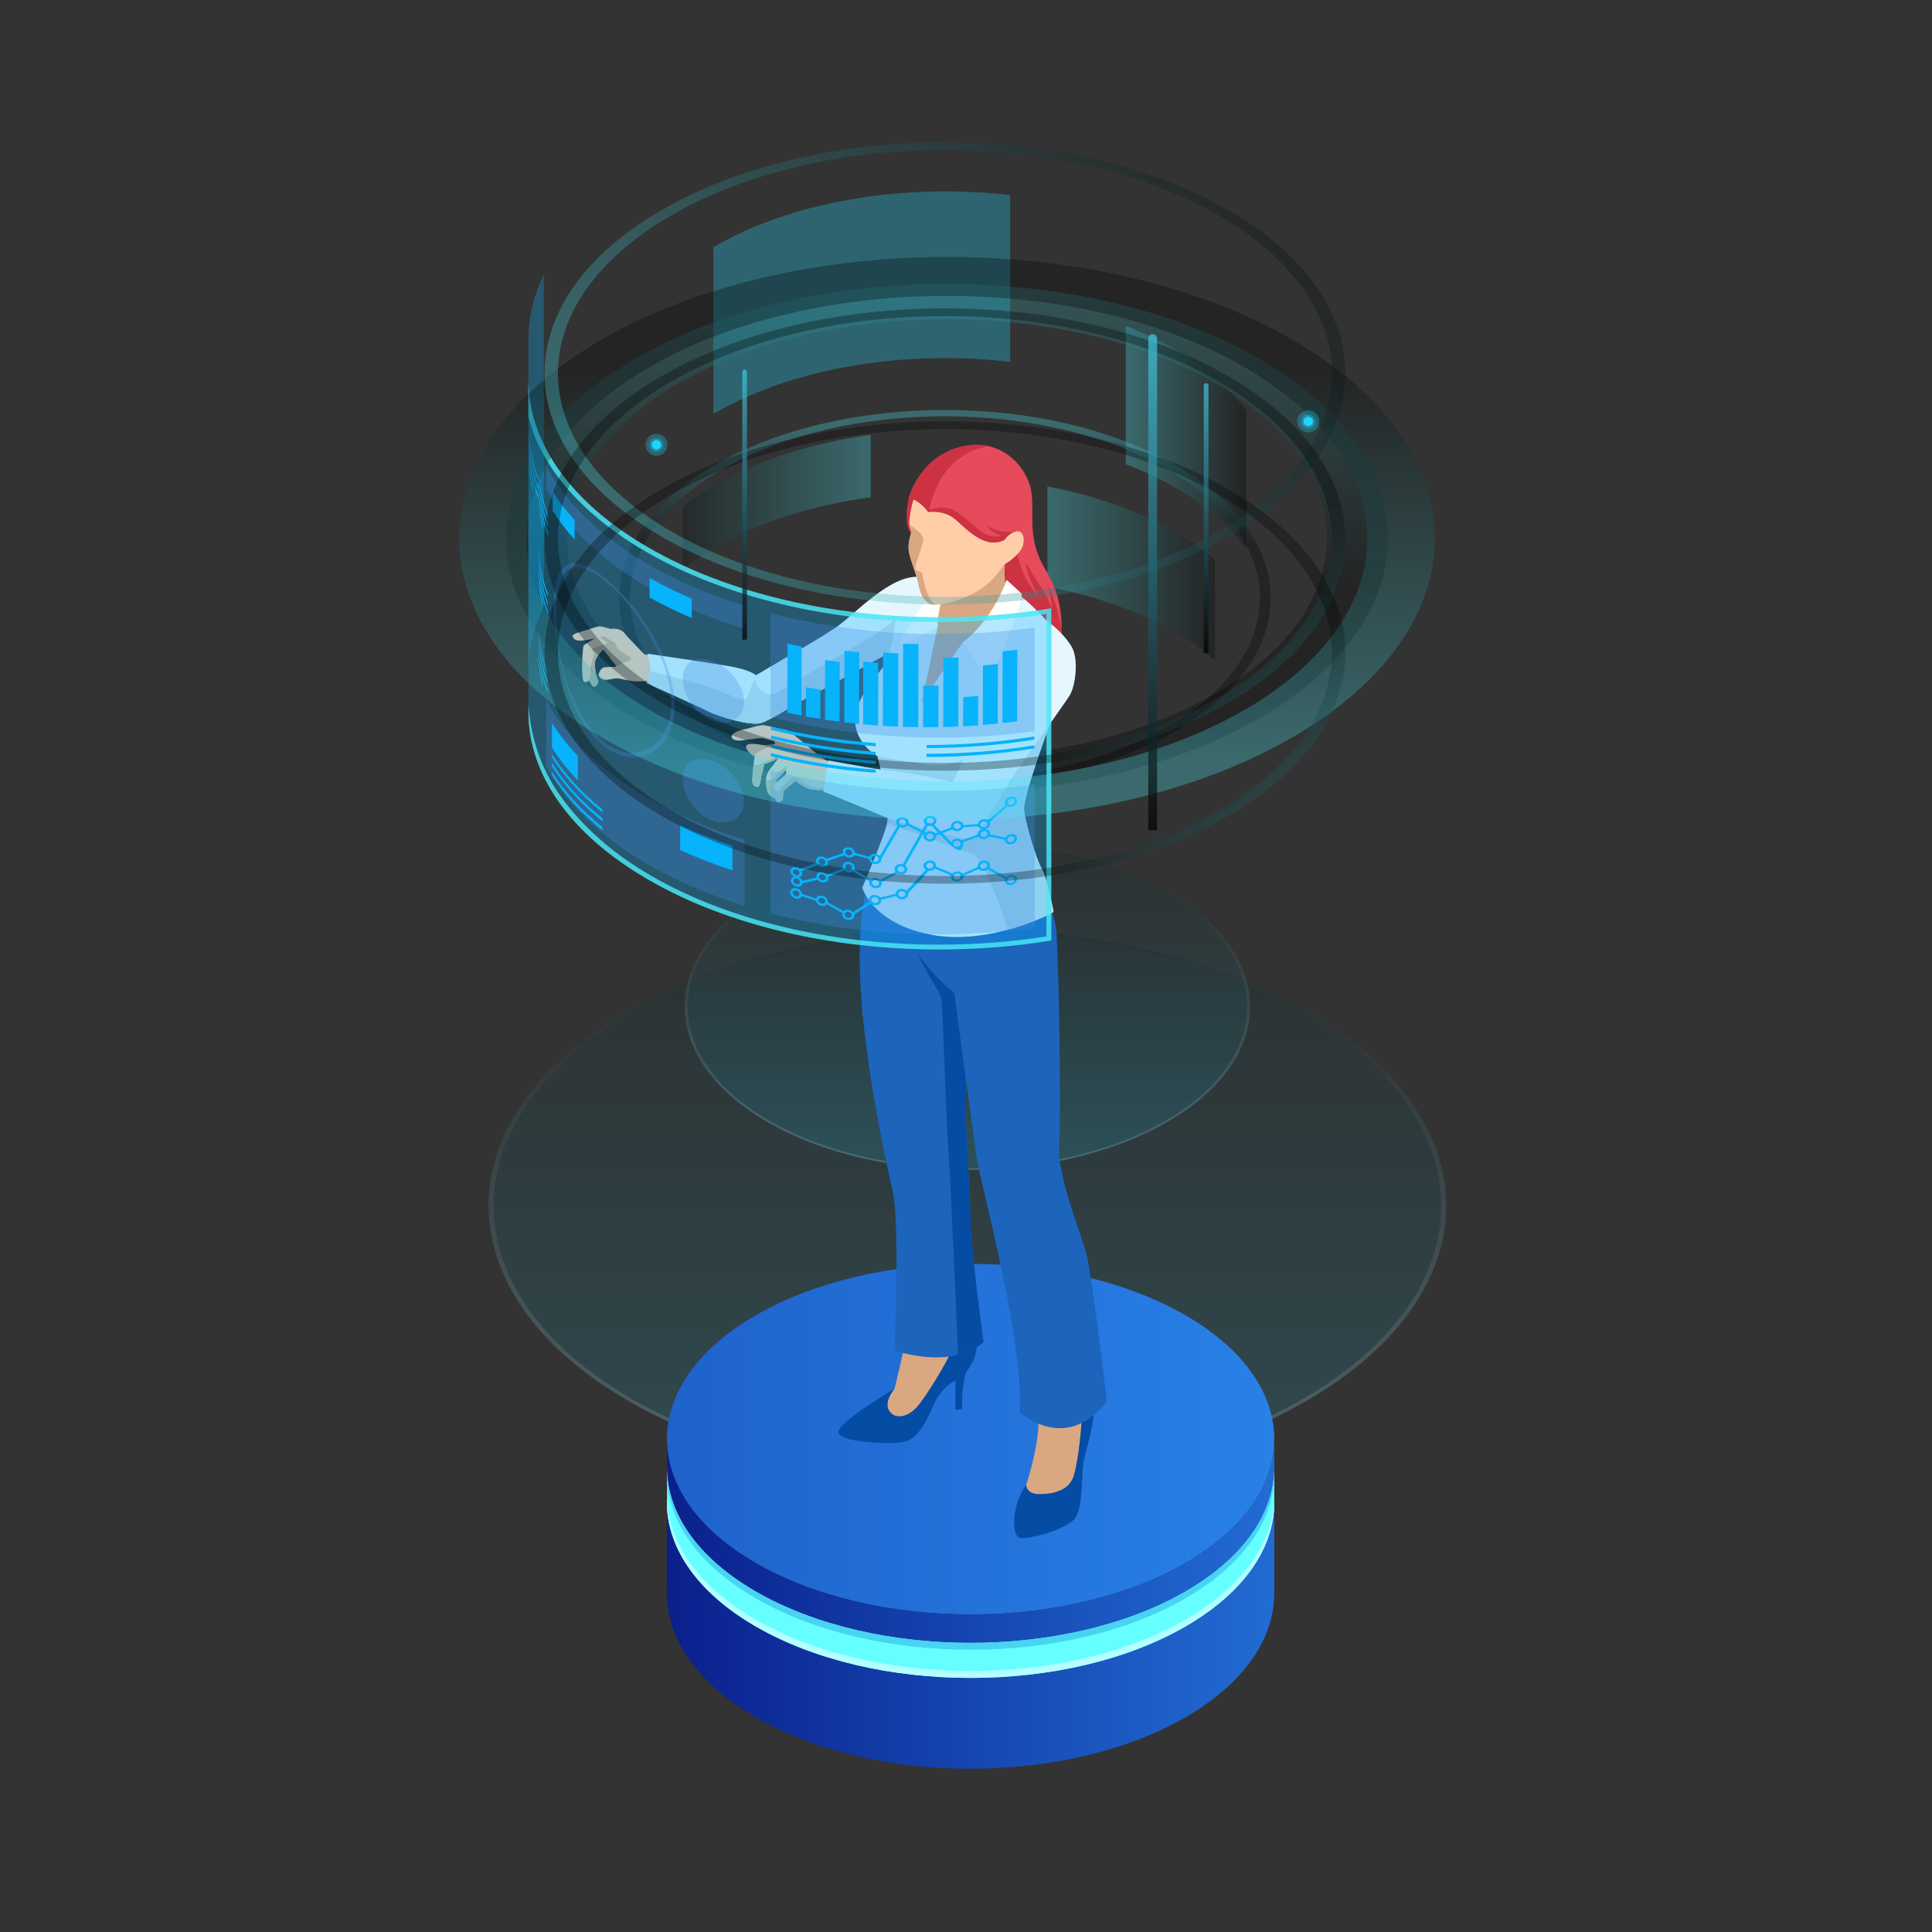 <svg version="1.2" xmlns="http://www.w3.org/2000/svg" viewBox="0 0 2000 2000" width="350" height="350"><rect x="0" y="0" width="2000" height="2000" fill="#333333" stroke="none"/><defs><linearGradient id="P" gradientUnits="userSpaceOnUse"/><linearGradient id="g1" x2="1" href="#P" gradientTransform="matrix(173.55,0,0,179.7,1084.25,503.57)"><stop stop-color="#4ceaf5"/><stop offset="1"/></linearGradient><linearGradient id="g2" x2="1" href="#P" gradientTransform="matrix(-213.109,0,0,-151.85,902.645,588.83)"><stop stop-color="#4ceaf5"/><stop offset="1"/></linearGradient><linearGradient id="g3" x2="1" href="#P" gradientTransform="matrix(124.641,0,0,230.9,1165.39,337.32)"><stop stop-color="#4ceaf5"/><stop offset="1"/></linearGradient><linearGradient id="g4" x2="1" href="#P" gradientTransform="matrix(0,-653.053,1131.087,0,836.236,1523.013)"><stop stop-color="#1ed3fb"/><stop offset="1"/></linearGradient><linearGradient id="g5" x2="1" href="#P" gradientTransform="matrix(0,-616.447,1067.685,0,836.236,1516.492)"><stop stop-color="#fff"/><stop offset="1"/></linearGradient><linearGradient id="g6" x2="1" href="#P" gradientTransform="matrix(0,-385.606,667.87,0,903.89,1204.345)"><stop stop-color="#1ed3fb"/><stop offset="1"/></linearGradient><linearGradient id="g7" x2="1" href="#P" gradientTransform="matrix(0,-363.991,630.433,0,903.89,1200.495)"><stop stop-color="#fff"/><stop offset="1"/></linearGradient><linearGradient id="g8" x2="1" href="#P" gradientTransform="matrix(0,447.644,-775.323,0,1132.476,159.077)"><stop stop-color="#4ceaf5"/><stop offset="1"/></linearGradient><linearGradient id="g9" x2="1" href="#P" gradientTransform="matrix(0,121.436,-210.329,0,1090.614,441.546)"><stop stop-color="#4ceaf5"/><stop offset="1"/></linearGradient><linearGradient id="g10" x2="1" href="#P" gradientTransform="matrix(-2513.776,0,0,-1451.355,1837.122,1671.274)"><stop stop-color="#309aff"/><stop offset="1" stop-color="#0a208d"/></linearGradient><linearGradient id="g11" x2="1" href="#P" gradientTransform="matrix(-1013.792,0,0,-549.884,1705.194,1830.905)"><stop stop-color="#309aff"/><stop offset="1" stop-color="#0a208d"/></linearGradient><linearGradient id="g12" x2="1" href="#P" gradientTransform="matrix(0,-411.066,711.97,0,812.012,791.294)"><stop stop-color="#4ceaf5"/><stop offset="1"/></linearGradient><linearGradient id="g13" x2="1" href="#P" gradientTransform="matrix(615.13,-439.628,373.316,522.345,525.097,372.299)"><stop stop-color="#4ceaf5"/><stop offset="1"/></linearGradient><linearGradient id="g14" x2="1" href="#P" gradientTransform="matrix(-148.009,-175.76,191.424,-161.2,1074.61,1076.352)"><stop stop-color="#4ceaf5"/><stop offset="1"/></linearGradient><linearGradient id="g15" x2="1" href="#P" gradientTransform="matrix(-148.009,-175.76,191.424,-161.201,1074.61,1193.41)"><stop stop-color="#4ceaf5"/><stop offset="1"/></linearGradient><linearGradient id="g16" x2="1" href="#P" gradientTransform="matrix(0,-545.175,9.632,0,-13342.465,858.039)"><stop/><stop offset="1" stop-color="#48d6f3"/></linearGradient><linearGradient id="g17" x2="1" href="#P" gradientTransform="matrix(0,-296.662,5.233,0,-6673.416,675.357)"><stop/><stop offset="1" stop-color="#48d6f3"/></linearGradient><linearGradient id="g18" x2="1" href="#P" gradientTransform="matrix(0,-296.662,5.233,0,-7151.17,661.388)"><stop/><stop offset="1" stop-color="#48d6f3"/></linearGradient></defs><style>.a{opacity:.3;mix-blend-mode:screen;fill:url(#g1)}.b{opacity:.3;mix-blend-mode:screen;fill:url(#g2)}.c{opacity:.3;mix-blend-mode:screen;fill:#1ed6fe}.d{opacity:.3;mix-blend-mode:screen;fill:url(#g3)}.e{opacity:.14;mix-blend-mode:screen;fill:url(#g4)}.f{opacity:.14;mix-blend-mode:screen;fill:url(#g5)}.g{opacity:.14;mix-blend-mode:screen;fill:url(#g6)}.h{opacity:.14;mix-blend-mode:screen;fill:url(#g7)}.i{opacity:.3;mix-blend-mode:color-dodge;fill:url(#g8)}.j{opacity:.3;mix-blend-mode:screen;fill:url(#g9)}.k{fill:url(#g10)}.l{fill:url(#g11)}.m{fill:#6ff}.n{fill:#48d4f1}.o{fill:#b4ffff}.p{fill:#ffcda8}.q{fill:#d9a782}.r{fill:#e6f6ff}.s{fill:#c7deeb}.t{fill:#cc3241}.u{fill:#044ca4}.v{fill:#1c64bc}.w{fill:#fff}.x{fill:#e54b5a}.y{opacity:.3;fill:#07b3fa}.z{opacity:.8;mix-blend-mode:screen;fill:#4ceaf5}.A{opacity:.3;fill:#438be3}.B{opacity:.3;mix-blend-mode:color-dodge;fill:#438be3}.C{fill:#07b3fa}.D{opacity:.3;mix-blend-mode:color-dodge;fill:url(#g12)}.E{opacity:.3;mix-blend-mode:screen;fill:url(#g13)}.F{opacity:.3;mix-blend-mode:screen;fill:url(#g14)}.G{opacity:.3;mix-blend-mode:screen;fill:url(#g15)}.H{opacity:.7;mix-blend-mode:color-dodge;fill:url(#g16)}.I{opacity:.7;mix-blend-mode:color-dodge;fill:url(#g17)}.J{opacity:.7;mix-blend-mode:color-dodge;fill:url(#g18)}.K{opacity:.3;mix-blend-mode:color-dodge;fill:#1ed4fc}.L{mix-blend-mode:color-dodge;fill:#1ed4fc}</style><path class="a" d="m1257.8 579.5v103.8c-11.9-10.2-25.6-19.8-41.1-28.8-38.5-22.2-84-37.9-132.4-47.2v-103.7c48.4 9.2 93.9 24.9 132.4 47.2 15.5 8.9 29.2 18.6 41.1 28.7z"/><path class="b" d="m901.3 450.2v64.6c-59.2 8-115.4 25.3-161.6 52q-18.1 10.5-32.9 22v-64.6q14.8-11.6 32.9-22.1c46.2-26.6 102.4-43.9 161.6-51.9z"/><path class="c" d="m1045.8 202v172.7c-22.3-2.7-45-4-67.6-4-86.3 0-172.6 19-238.5 57.1q-0.6 0.3-1.2 0.7v-172.7q0.6-0.3 1.2-0.7c65.9-38 152.2-57 238.5-57 22.6 0 45.3 1.3 67.6 3.9z"/><path class="d" d="m1290 425.1v143.1c-16.4-23.1-40.9-44.7-73.3-63.4-16-9.2-33.2-17.3-51.3-24.3v-143.2c18.1 7 35.3 15.1 51.3 24.3 32.4 18.8 56.9 40.4 73.3 63.5z"/><path class="e" d="m1351.9 1045.8c193.6 111.8 193.6 293 0 404.7-193.6 111.8-507.4 111.8-700.9 0-193.6-111.7-193.6-292.9-0.1-404.7 193.6-111.7 507.4-111.7 701 0z"/><path fill-rule="evenodd" class="f" d="m1351.9 1450.5c-193.6 111.8-507.4 111.8-700.9 0-193.6-111.7-193.6-292.9-0.1-404.7 193.6-111.7 507.4-111.7 701 0 193.6 111.8 193.6 293 0 404.7zm-3.7-402.6c-191.5-110.5-502-110.5-693.6 0-191.5 110.6-191.5 289.9 0 400.5 191.6 110.6 502.1 110.6 693.6 0 191.6-110.6 191.6-289.9 0-400.5z"/><path class="g" d="m1208.4 922.6c114.3 66 114.3 173 0 238.9-114.3 66-299.6 66-413.9 0.1-114.3-66-114.3-173 0-239 114.3-66 299.6-66 413.9 0z"/><path fill-rule="evenodd" class="h" d="m1208.4 1161.5c-114.3 66-299.6 66-413.9 0.1-114.3-66-114.3-173 0-239 114.3-66 299.6-66 413.9 0 114.3 66 114.3 173 0 238.9zm-2.2-237.7c-113.1-65.3-296.4-65.3-409.5 0-113.1 65.3-113.1 171.2 0 236.5 113.1 65.3 296.4 65.3 409.5 0 113.1-65.3 113.1-171.2 0-236.5z"/><path fill-rule="evenodd" class="i" d="m1436.7 557.5c0 67.4-44.5 134.9-133.6 186.3-89.2 51.5-206 77.2-322.8 77.2-116.8 0-233.6-25.7-322.7-77.2-89.1-51.4-133.7-118.9-133.7-186.3 0-67.5 44.6-134.9 133.7-186.3 89.1-51.5 205.9-77.2 322.7-77.2 116.8 0 233.6 25.7 322.8 77.2 89.1 51.4 133.6 118.8 133.6 186.3zm-63.1 0c0-58.1-38.4-116.2-115.2-160.6-76.8-44.3-177.4-66.5-278.1-66.5-100.6 0-201.3 22.2-278.1 66.5-76.7 44.4-115.1 102.5-115.1 160.6 0 58.1 38.4 116.2 115.2 160.5 76.7 44.4 177.4 66.5 278 66.5 100.7 0 201.3-22.1 278.1-66.5 76.8-44.3 115.2-102.4 115.2-160.5z"/><path fill-rule="evenodd" class="j" d="m1315.4 619.1c0 49.8-32.9 99.7-98.7 137.7-65.9 38-152.2 57-238.5 57-86.3 0-172.6-19-238.5-57-65.8-38-98.8-87.9-98.8-137.7 0-49.8 33-99.7 98.8-137.7 65.9-38 152.2-57 238.5-57 86.3 0 172.6 19 238.5 57 65.8 38 98.7 87.9 98.7 137.7zm-11.2 0c0-48.2-31.9-96.3-95.5-133.1-63.7-36.7-147.1-55.1-230.5-55.1-83.4 0-166.9 18.4-230.5 55.1-63.7 36.8-95.5 84.9-95.5 133.1 0 48.2 31.8 96.3 95.5 133.1 63.6 36.7 147.1 55.1 230.5 55.1 83.4 0 166.8-18.4 230.5-55.1 63.6-36.8 95.5-84.9 95.5-133.1z"/><path class="k" d="m1227.1 1361.5c-122.8-70.9-321.9-70.9-444.6 0-122.8 70.8-122.8 185.8 0 256.6 122.8 70.9 321.8 70.9 444.6 0 122.7-70.8 122.7-185.8 0-256.6z"/><path class="l" d="m1227.1 1618.1c-122.8 70.9-321.8 70.9-444.6 0-60.1-34.6-90.7-79.9-92-125.3v151.5c-2.3 48.2 28.4 96.7 92 133.5 122.8 70.9 321.8 70.9 444.6 0 61.4-35.5 92-81.9 92-128.4v-159.5c0 46.4-30.7 92.8-92 128.2z"/><path class="m" d="m1227.1 1647.6c-122.8 70.8-321.8 70.8-444.6 0-60.1-34.7-90.7-80-92-125.4v28.1c-2.3 48.2 28.4 96.7 92 133.5 122.8 70.9 321.8 70.9 444.6 0 61.4-35.5 92-81.9 92-128.4v-36.1c0 46.4-30.7 92.8-92 128.3z"/><path class="n" d="m1227.1 1647.6c-122.8 70.8-321.8 70.8-444.6 0-60.1-34.7-90.7-80-92-125.4v-1c-2.3 48.1 28.4 96.7 92 133.5 122.8 70.8 321.8 70.8 444.6 0 61.4-35.5 92-81.9 92-128.4v-7c0 46.4-30.7 92.8-92 128.3z"/><path class="o" d="m1227.1 1676.7c-122.8 70.8-321.8 70.8-444.6 0-60.1-34.7-90.7-79.9-92-125.4v-1c-2.3 48.2 28.4 96.7 92 133.5 122.8 70.9 321.8 70.9 444.6 0 61.4-35.5 92-81.9 92-128.4v-7c0 46.4-30.7 92.9-92 128.3z"/><path class="p" d="m631.8 651c0 0-9.1-3-11.8-2.6-2.7 0.3-11.8 3.7-15.6 4.7-3.8 1-11.6 3.1-11.6 5.1 0 2.1 1.8 5.6 9.6 4.9 7.8-0.7 13.2-2.2 13.2-2.2 0 0-10.6 6.1-11.5 7.6-0.8 1.5-2 19.5-1.4 26.6 0.6 7.1 0.1 10.8 3.1 11 3.1 0.1 3.9-2.1 3.9-2.1 0 0 3.8 7.4 5.3 7.1 1.5-0.3 5.5-4.2 4.1-6.7-1.3-2.6-2.5-6.9-2.5-6.9 0 0-0.9-9.5-0.8-11.8 0.2-2.3 2.1-5.4 2.1-5.4 0 0 5.1-7.5 6.5-7.7 1.3-0.1 8.2 10.5 10.9 13.1 2.6 2.6 2.6 4.5 2.6 4.5 0 0-9.1 0.2-12 0.5-3 0.2-6.6 5.2-6 8.4 0.6 3.2 3.6 4.3 6.9 4.6 3.3 0.4 9.1-2 13.5-1.4 4.3 0.6 10.1 2.5 16.1 2.9 5.9 0.4 15.8-0.1 15.8-0.1l10.8 4.4 1.9-28.6-17.8-3.6c0 0-16.6-16.7-19.8-20.9-3.1-4.1-8-6.3-15.5-5.4z"/><path class="q" d="m609.7 704q-0.1 0.2-0.2 0.4c0.2-0.2 0.2-0.4 0.2-0.4z"/><path class="q" d="m651.5 679.7c-4-2.6-11.4-6.8-12.6-9.1-1.3-2.4-1.8-5-1.8-5 0 0-10.8-5.9-11.1-6.5-0.4-0.6-4.9 0.5-4.9 0.5 0 0 4.6 3.9 8.5 5.6 0 0-2.6 1.8-6.9 3-4.3 1.3-12.1 3-10.4 4.3 1.7 1.4 2.6 4.5 2.6 4.5l-3.7 13.9c0 0 0.9 9.7-1.5 13.1 0 0 3.8 7.4 5.3 7.1 1.5-0.3 5.5-4.2 4.1-6.7-1.3-2.6-2.5-6.9-2.5-6.9 0 0-0.9-9.5-0.8-11.8 0.2-2.3 2.1-5.4 2.1-5.4 0 0 5.1-7.5 6.5-7.7 1.3-0.1 8.2 10.5 10.9 13.1 2.6 2.6 2.6 4.5 2.6 4.5 0 0 6.4-4.1 9.7-4.9 3.3-0.7 7.9-3 3.9-5.6z"/><path class="r" d="m670.2 676.7c0 0 7.6 20.1-1.3 30.3 0 0 47.2 20.9 62.5 28.6 15.4 7.7 45.7 15.4 55.6 13.1 9.8-2.4 37.2-20.6 45.1-24.5 8-3.9 90.7-49.8 90.7-49.8l42-74.6c0 0-14.7-7.9-36.8 2.7-22.1 10.6-44.4 33-57.9 43.5-13.5 10.5-53 32.5-63.5 38.8-10.5 6.3-24 14.2-24 14.2 0 0-5.7-5.6-28.4-9.5-22.6-3.9-84-12.8-84-12.8z"/><path class="s" d="m903.9 658.1c-14.5 8.6-83.9 49.1-95.7 56.9-11.8 7.9-22.4 1.9-25.2-8.1-2.7-10-6.2 10.7-9.8 15.4-3.5 4.8-9.1 0.7-28.7-7.2-15.2-6.1-54.7-16.3-71.4-20.5-0.1 4.5-1.3 9-4.2 12.4 0 0 47.2 20.9 62.5 28.6 15.4 7.7 45.7 15.4 55.6 13.1 9.8-2.4 37.2-20.6 45.1-24.5 8-3.9 90.7-49.8 90.7-49.8l26.2-46.6c-14.5 5.1-34 23.6-45.1 30.3z"/><path class="t" d="m954.1 501.9c0 0-11.8 5.6-13.5 14.4-1.8 8.7-5.7 29.4 5.3 39.8 11 10.4 76.8 75.6 92.5 86.3 15.6 10.7 61.8 30.6 61.8 30.6 0 0-0.7-8.3-1.2-21.3-0.6-13.1-8.1-40.9-13.5-51.4-5.5-10.5-29.2-66-29.2-66z"/><path class="q" d="m1040.8 578.8c0 0-3 21.7 1.9 29.5 4.8 7.8-75 141.9-93.7 133.8-18.7-8 14.7-131.1 14.7-131.1z"/><path class="q" d="m928.6 1250.3c3.3 28.9 13.2 102.2 10.9 122.8-2.3 20.7-13.5 64.4-13.5 64.4 0 0-11.7 13.5-5.6 22.9 6.1 9.5 18.9 6.8 28.4-3.3 9.4-10.1 32.1-47.8 37.4-60.8 5.2-13.1 3.1-24.6 3.1-24.6-5.4-1.5-6.5-13.9-5.4-24.4 1-10.5 13.2-75.9 17-96.8 3.8-20.8-12.6-59.5-14.9-69.6-2.3-10.1 2.5-20.6 5.9-41.4 3.3-20.8 7.8-84.5 7.8-84.5l-107.1-11.8c2.7 31.3 18.3 121.8 20.8 137.5 2.6 15.8 11.8 40.8 15.2 69.6z"/><path class="u" d="m926 1437.5c0 0-11.7 13.5-5.6 22.9 6.1 9.5 18.9 6.8 28.4-3.3 9.4-10.1 32.1-47.8 37.4-60.8 5.2-13.1 3.1-24.6 3.1-24.6 0 0 17.9 2.7 21.3 17 3.3 14.3-10.7 32.2-10.7 32.2 0 0-5.1 17-3.8 37.8l-7 0.7v-30.1c0 0-12.8 4.8-21.4 22.7-8.6 17.9-16.4 38.7-34.1 41-17.6 2.3-63.5-0.2-65.6-10.1-2.1-9.9 58-45.4 58-45.4z"/><path class="v" d="m925.9 1398c0 0 58.5 20.9 92.2-8.8 0 0-13-94.8-13.4-124.5-0.4-29.7-5-96.9-5.3-114.8-0.4-18 2.1-157.2 2.1-157.2l-10.9-86.1-86.5-12.9c0 0-14.1 34.6-14.2 96.5-0.2 90.7 28.4 217.9 34.1 242.3 5.7 24.5 4.4 109.1 1.9 165.5z"/><path class="u" d="m996.6 954.2c-31.3-3.4-54-2.4-52.9 8.1 3.3 32.7 30.1 62.4 31.2 72.9 1.2 10.5 3.4 103.4 7.2 161.3 2.6 40.7 7.4 151.4 9.7 206.1 9.4-2.4 18.5-6.5 26.3-13.4 0 0-13-94.8-13.4-124.5-0.5-29.7-5-96.9-5.3-114.8-0.4-18 2.1-157.2 2.1-157.2z"/><path class="q" d="m1074.9 1477c-1.4 26.9-12.6 60-12.6 60 0 0-0.6 10.1 14.5 9.8 15.2-0.2 30.7-4.4 35.1-19.9 4.5-15.6 8.5-53.2 8-64.6-0.4-11.3-5.4-21.6-5.4-21.6-2.3-2.4-1.3-10.3-0.5-19.6 0.9-9.3 9.5-72.6 11-103 1.5-30.5-23.6-71.3-29.5-79.5-5.8-8.2-9.2-34.1-7.1-59.3 2.1-25.3 7.1-124.3 7.1-124.3l-100.3 4.4c0 0 16.9 109.3 22.7 141.1 5.9 31.8 14.8 48.6 22.5 62.2 7.8 13.7 17.1 48 20.7 73.4 3.5 25.5 15.3 114 13.8 140.9z"/><path class="u" d="m1062.3 1537c0 0-0.6 10.1 14.5 9.8 15.2-0.2 30.7-4.4 35.1-19.9 4.5-15.6 8.5-53.2 8-64.6-0.4-11.3-5.4-21.6-5.4-21.6 0 0 17.4 7.3 17.4 22.2 0 15-7.1 34.7-10.1 50.1-2.9 15.3-0.2 47.9-9.4 59.3-9.3 11.4-49.7 22.1-57.2 19.5-7.6-2.5-8.7-32.5 7.1-54.8z"/><path class="v" d="m1055.7 1462.1c0 0 47.5 43.5 90.1-11.5 0 0-15.1-128.6-20.8-151-5.6-22.4-30.7-82.8-28.6-112.9 2.1-30.1 0.1-175.9-2.8-222.1-2.3-35.9-53.6-115.6-33.5-89.7l-100.1 11.4-23.1 6.5c0 0-4.6 53.6 6.8 81.4 11.3 27.8 44.2 54 44.2 54 0 0 19.7 147 23.2 170.8 3.5 23.9 49 189.4 44.6 263.1z"/><path class="r" d="m969 603.8c0 0-18.3-3.7-33.7 2.5 0 0-4.8 20.4-7.5 31.9-2.6 11.5-4.1 34.1-10.6 47.1-6.5 13-33.9 37.6-32.1 61.9 1.8 24.3 23.2 35.5 23.2 35.5 0 0 14.6 52.4 9.9 70.2-4.8 17.8-25.6 66-25.6 66 0 0 10.4 37.2 71.3 48.7 60.9 11.4 125.4-22 126.7-23.7 0 0-6.4-34.4-12.3-44.8-5.9-10.3-17-47.9-18.2-60.6-1.1-12.8 21.1-73.8 29.3-96 8.3-22.2 11.7-80.3 11.7-80.3 0 0-26.6-31.9-47.4-47.5 0 0-40.6 50.1-56.9 50.1 0 0-29.8 42.4-42.7 62.8l16.6-79c0 0-5.5-36.5-1.7-44.8z"/><path class="w" d="m978.1 609.7c0 0-7.9 23.1-7.4 38.9 0 0-40.4 21.4-40.6 19.3-0.2-2 35.8-59.6 35.8-59.6z"/><path class="w" d="m1042.1 600.3c0 0-13.6 40.5-45.3 64.5 0 0 24.4 35.7 27.5 35.7 3.1 0 32.5-68.6 33.5-85.8z"/><path class="p" d="m943.6 551c0 0-4.1 10.2-2.8 19.4 1.3 9.2 8.8 26.4 10 34 1.2 7.7 4.4 17.7 12.1 20.8 7.6 3.2 38.4-3.6 58.2-19.7 19.8-16 36.6-51.8 40.7-66.4 4.1-14.6 1.5-34.1-5.6-48.6-7-14.5-31.4-30.6-57.5-23.2-26 7.3-35.1 17.9-44.7 31.2-9.6 13.4-12.4 36.5-12.7 41.5-0.3 5 2.3 11 2.3 11z"/><path class="q" d="m940.8 570.4c1.3 9.2 8.8 26.4 10 34 1.2 7.7 4.4 17.7 12.1 20.8 1.1 0.5 2.7 0.8 4.8 0.8-10.2-9.3-13.1-33.1-13.1-33.1 0 0-4.9-1.6-7-3.2-2.1-1.6 7.3-23.3 8.2-30.7 0.7-5.8-9.7-12.8-14.3-15.7 0.5 4 2.1 7.7 2.1 7.7 0 0-4.1 10.2-2.8 19.4z"/><path class="x" d="m1099 651.7c0-39.8-14.2-56.3-20.7-69.2-14.6-29-7.2-51.3-10.8-74.2-3.6-22.9-29.9-56.8-73.4-45.6-43.5 11.3-53.5 53.6-53.5 53.6 10.4-0.4 20.2 13.7 20.2 13.7 0 0 15.6-2.4 26.9 6.6 11.3 9 31.1 33.3 52.5 22.1l12.6 2.7c-2.4 29.9 23 57 23 57 0 0-13.7-22.7-13.7-35.7 0 0 8.4 14.6 14.4 23.4 6.2 8.9 11.9 19.7 12.2 26.9 0 0 1.1-14.1-5.2-28.3 9.4 12.6 15.5 47 15.5 47z"/><path class="t" d="m1055.1 550.2c0 0-20.7 3.6-34-6.9 0 0 4.7 7.9 15.7 11.4 0 0-8.5 3.1-18.5-2.9-9.9-6-24.3-22.1-35.2-25.3-10.9-3.2-21 1.7-21 1.7 0 0 7.3-56.9 61.1-66.4-8.6-1.9-18.3-1.9-29.1 0.9-43.5 11.3-53.5 53.6-53.5 53.6 10.4-0.4 20.2 13.7 20.2 13.7 0 0 15.6-2.4 26.9 6.6 11.3 9 31.1 33.3 52.5 22.1l12.6 2.7q-0.1 2-0.1 4l2.6-9.3z"/><path class="p" d="m1039 560.8c3-6.6 11.3-12 16.1-10.6 4.8 1.4 6.5 10.5 2.2 18.2-4.3 7.6-20.3 20.1-24.4 17.2-4.1-2.8 4-19.9 6.1-24.8z"/><path class="s" d="m1078.3 899.1c-5.9-10.3-17-47.9-18.2-60.6-1.1-12.8 21.1-73.8 29.3-96 2-5.2 3.6-12.3 5.1-20.2-6.2-1.9-9.6-3.8-9.2-5.6l-14.6 2.1c0 0-8.8 3.6-16.5 11.6l-7.2-22.5-10.7 6.4-39.6 72c0 0-15.6 7.7-35.3 5.4l-53-8.6c1.3 4.8 14.3 52.9 9.8 69.8q-0.1 0.1-0.1 0.3c30.3 7.7 67.1 24.3 88.9 30.9 10 3.1 31 59.8 36.2 77.7 1.4-0.4 3.1-0.6 4.9-0.7 24.7-7.2 41.8-16.4 42.5-17.2 0 0-6.4-34.4-12.3-44.8z"/><path class="q" d="m804.6 770c0 0-9.8 1.4-13.7 1.2-4-0.1-17.9-3.1-18.5 1.4-0.6 4.5 7.3 11.2 12.6 11.4 5.3 0.1 17.4-6 17.4-6z"/><path fill-rule="evenodd" class="p" d="m875.1 791.8l-6.6 29.5c0 0-8.5-2.2-13.5-2.9-5-0.8-13.9 0-19.3-2.5-5.4-2.4-12.2-7.5-12.2-7.5l-12.6 10.4c0 0 0 7.4-0.8 9-0.9 1.5-3.7 2.8-4.9 2.5-1.2-0.2-2.9-3.6-2.9-3.6 0 0-3.3-1.4-6-4.2-2.7-2.8-3.5-11.2-3.4-15 0.1-3.8 1.7-8.5 4.9-12.2 3.1-3.7 7.4-9.9 7.4-9.9 0 0-5.7 2.5-8.8 3.8-3 1.3-5.1 1.8-5.1 1.8l-3.1 12.1c0 0-1.4 9.8-2.6 11-1.3 1.2-6 0.4-6.7-4.2-0.7-4.6 1.7-23.5 2-25.2 0.4-1.7 0.9-2.9 0.9-2.9 0.4-1.7 3.9-4 7.5-5.6 3.6-1.5 13.2-6.4 13.2-6.4l-1.4-2.7c0 0-5.9-1.3-9-2.3-1.1-0.4-2-0.9-4-0.6-3.7-0.4-11 1.3-11 1.3 0 0 0.4-0.1 0.9-0.2-0.7 0-1 0-1 0l-10 1.3c0 0-8.8 0.9-9.7-3.8-0.5-2.2 3.5-5.7 12.7-7.7 7.7-1.7 13.7-3.8 17.6-4.2 0.8-0.2 1.6-0.3 2.2-0.3 3.6 0.2 18.7 4.3 23.2 4.9 4.5 0.6 12.7 8.7 17.6 12.3 4.9 3.7 20.2 18.5 27.9 20.4 7.7 2 16.6 3.6 16.6 3.6zm-61.4 5.3l-9.9 10-0.4 3c0 0 7.5-6.1 9.3-7.7 1.7-1.6 1-5.3 1-5.3z"/><path class="q" d="m785.6 814.1c1.2-1.2 2.6-11 2.6-11l3.1-12.1c0 0 2.1-0.5 5.1-1.8 3.1-1.3 8.8-3.8 8.8-3.8l0.9-3.1c0 0-8.8 4.3-13.7 6.1-4.9 1.9-7.8 4.3-9.6 3.5-0.6-0.3-1.6-0.9-2.6-1.5-0.8 6.4-1.7 16.3-1.3 19.5 0.7 4.6 5.4 5.4 6.7 4.2z"/><path class="q" d="m858.8 815.9c-6.5-0.7-13.3 2-21.3-2.5-7.9-4.6-13.6-11-17.4-8.1-3.8 2.9-11 10.2-11.8 11-0.8 0.8-1 3.8-3.9 2.8-3-1-3.3-4.9-3.3-5.7l2.6-3.6q-0.3 0.3-0.3 0.3l0.4-3 10-10c0 0 0 0.2 0 0.5l0.3-0.5 1.1-4.9c0 0-9.6 7.1-11.6 9.7-2 2.6-2.6 4.1-4.9 5.3-1.8 0.9-4.7 0.2-5.8-0.1q0 0.2 0 0.4c-0.1 3.8 0.7 12.2 3.4 15 2.7 2.8 6 4.2 6 4.2 0 0 1.7 3.4 2.9 3.6 1.2 0.3 4-1 4.9-2.5 0.8-1.6 0.8-9 0.8-9l12.6-10.4c0 0 6.8 5.1 12.2 7.5 5.4 2.5 14.3 1.7 19.3 2.5 5 0.7 13.5 2.9 13.5 2.9l0.7-3.1c-3.4-0.9-7.4-1.9-10.4-2.3z"/><path class="r" d="m857.6 787l-5.2 32.4c0 0 49.2 20 62.3 25.8 13.1 5.7 85.6 25.3 91 23.3 5.4-2 32-47.5 39.8-60 7.9-12.4 55.3-78.2 61.7-88.4 6.4-10.2 9.3-37.2 2.7-49.6-6.5-12.4-21.7-24.5-21.7-24.5 0 0-29.7 8.8-38.1 29.1-8.4 20.3-25.7 55.1-34 71-8.4 15.8-29.8 63.6-29.8 63.6 0 0-35.3-8.6-60.9-11.3-25.5-2.6-66.5-11.4-67.8-11.4z"/><path class="y" d="m972.4 639c-108.9 0-217.8-24-300.8-72-83.1-47.9-124.6-110.8-124.6-173.6v343.9c0 62.8 41.5 125.7 124.6 173.6 83 48 191.9 72 300.8 72 39 0 78-3.1 115.9-9.3v-343.9c-37.9 6.2-76.9 9.3-115.9 9.3z"/><path class="z" d="m972.4 639c-108.9 0-217.8-24-300.8-72-83.1-47.9-124.6-110.8-124.6-173.6v38.4l5 15.8c17.5 46.7 57.6 89.4 117.1 123.8 81.1 46.8 188.8 72.6 303.3 72.6 37.4 0 74.7-2.9 110.9-8.4v333.8c-36.2 5.6-73.5 8.5-110.9 8.5-112.8 0-218.7-25.3-298.3-71.3-40-23.1-70.2-50.4-91.9-79.8-25.3-34.2-33-68.9-35.2-97.1v7.6c0 62.8 41.5 125.7 124.6 173.6 83 48 191.9 72 300.8 72 39 0 78-3.1 115.9-9.3v-343.9c-37.9 6.2-76.9 9.3-115.9 9.3z"/><path class="y" d="m547 351v343.9c0-22.5 5.4-45 16-66.9v-343.9c-10.6 21.8-16 44.4-16 66.9z"/><path class="A" d="m770.8 869.4c-35.6-11.1-69.1-25.3-99.2-42.6-51.1-29.5-86.5-64.7-106.1-102v68.5c19.6 37.3 55 72.5 106.1 102 30.1 17.3 63.6 31.5 99.2 42.6z"/><path class="A" d="m770.8 627.1c-35.6-11-69.1-25.3-99.2-42.6-51.1-29.5-86.5-64.7-106.1-102v24c19.6 37.3 55 72.4 106.1 101.9 30.1 17.4 63.6 31.6 99.2 42.7z"/><path class="A" d="m972.4 818.7c-59.7 0-119.3-7.2-174.8-21.6v148.5c55.5 14.4 115.1 21.6 174.8 21.6 33.2 0 66.3-2.3 98.7-6.7v-148.5c-32.4 4.5-65.5 6.7-98.7 6.7z"/><path class="A" d="m972.4 656.4c-59.7 0-119.3-7.2-174.8-21.6v107.2c55.5 14.4 115.1 21.6 174.8 21.6 33.2 0 66.3-2.2 98.7-6.7v-107.2c-32.4 4.4-65.5 6.7-98.7 6.7z"/><path class="B" d="m737.7 787.7c-30-9.7-37.1 15.9-25.9 37.8 15.3 30 49 33.8 56.9 12.8 6.5-17.3-8.8-42.3-31-50.6z"/><path class="B" d="m737.7 684.4c-30-9.8-37.1 15.8-25.9 37.7 15.3 30 49 33.8 56.9 12.8 6.5-17.3-8.8-42.3-31-50.5z"/><path fill-rule="evenodd" class="B" d="m688.1 766.7c-26.2 38.1-94.3 16.6-111.3-98.2-6.8-45.4-9.5-115 47.6-71.7 53.8 43.2 93.4 126.8 63.7 169.9zm-93.7-179.6c-30.3 2.9-26.3 130.1 29.5 180.4 22.7 18.1 44.9 13.2 57 0.3 49.9-53.7-46.2-184.5-86.5-180.7z"/><g style="mix-blend-mode:color-dodge"><path class="C" d="m547.8 454.6c0.9 14.6 4 29 9.4 43v-3.2c-5.3-14.1-8.5-28.4-9.4-43.1z"/><path class="C" d="m547.7 463.8c0.9 14.6 4.1 28.9 9.5 43v-3.3c-5.4-14-8.6-28.4-9.5-43z"/><path class="C" d="m547.7 472.9c0.9 14.6 4.1 29 9.4 43v-3.2c-5.3-14-8.5-28.4-9.4-43z"/><path class="C" d="m547.7 482.1q0.8 13.6 4.2 26.8l0.1-3.3q-3.5-13.2-4.3-26.8z"/><path class="C" d="m572.1 517v11.7c6.3 10.2 13.9 20.2 22.7 29.8l0.1-11.7v-8.3c-8.8-9.6-16.4-19.6-22.8-29.8z"/><path class="C" d="m672.5 598.4l-0.1 8.3v11.7c13.8 7.8 28.4 14.9 43.7 21.4v-11.7-8.3c-15.2-6.5-29.8-13.7-43.6-21.4z"/></g><g style="mix-blend-mode:color-dodge"><path class="C" d="m557.9 490.1v3.3c0.9 14.6 4.1 29 9.5 43v-3.2c-5.4-14.1-8.6-28.4-9.5-43.1z"/><path class="C" d="m557.9 502.6c0.9 14.6 4.1 29 9.4 43v-3.3c-5.3-14-8.5-28.4-9.4-43z"/><path class="C" d="m557.9 511.7c0.9 14.6 4.1 29 9.4 43.1v-3.3c-5.3-14-8.5-28.4-9.4-43z"/><path class="C" d="m562.1 544.5q-3.4-13.3-4.3-26.8v3.2q0.9 13.6 4.3 26.8z"/><path class="C" d="m557.7 574.6c0.9 14.6 4.1 29 9.4 43v-3.3c-5.3-14-8.5-28.4-9.4-43z"/><path class="C" d="m557.7 583.7c0.9 14.6 4 29 9.4 43v-3.2c-5.3-14-8.5-28.4-9.4-43z"/><path class="C" d="m557.6 592.9c0.9 14.6 4.1 29 9.5 43v-3.2c-5.4-14.1-8.5-28.4-9.5-43.1z"/><path class="C" d="m561.9 625.6q-3.4-13.2-4.3-26.8v3.3q0.9 13.5 4.3 26.8z"/><path class="C" d="m557.5 655.7c0.9 14.6 4 29 9.4 43v-3.2c-5.3-14-8.5-28.4-9.4-43z"/><path class="C" d="m557.4 664.9c0.9 14.6 4.1 29 9.5 43v-3.2c-5.4-14.1-8.5-28.4-9.5-43.1z"/><path class="C" d="m557.4 674.1c0.9 14.6 4.1 29 9.4 43v-3.3c-5.3-14-8.5-28.4-9.4-43z"/><path class="C" d="m557.4 683.2q0.8 13.6 4.2 26.8l0.1-3.2q-3.5-13.3-4.3-26.8z"/></g><g style="mix-blend-mode:color-dodge"><path class="C" d="m571.3 780.6v3.2c12.8 20.4 30.4 39.7 52.4 57.4v-3.2c-22-17.8-39.6-37.1-52.4-57.4z"/><path class="C" d="m571.3 789.7v3.3c12.8 20.3 30.3 39.6 52.4 57.4v-3.3c-22.1-17.7-39.6-37-52.4-57.4z"/><path class="C" d="m571.3 798.9v3.2c12.7 20.4 30.3 39.7 52.4 57.5v-3.3c-22.1-17.8-39.7-37.1-52.4-57.4z"/><path class="C" d="m598.2 782.4c-10.5-10.9-19.4-22.3-26.8-34v25.4c7.3 11.8 16.3 23.2 26.8 34.1z"/><path class="C" d="m704.1 854.5v25.5c17.1 7.8 35.2 14.8 54.1 21l0.1-25.5c-18.9-6.2-37-13.2-54.2-21z"/></g><g style="mix-blend-mode:color-dodge"><path fill-rule="evenodd" class="C" d="m1051.5 871.5c-3 3.4-10.9 4.2-11.3-2.2-6.4-1.2-7.4-1.4-16.4-3.3-3.5 3.5-7.9 3.6-10.9 0.3-6 2.1-6.2 2.2-15.9 5.5 0.1 0.6 0.3 1.3 0.2 1.9-1.8 13-10.3 4.3-24.4-10.1l-3.7 1.4c0.6 3.6-2.7 5.4-4.6 5.9-0.6 0.2-2.1 0.5-3.7 0-0.6-0.1-3.1-1.7-3.5-2.1-1.5-1.4-1.8-3.4-0.7-5.3-0.2-0.1-0.6-0.2-0.8-0.4-7.3 12.8-10.4 18.3-18.8 32.9 0.8 0.7 1.7 1.4 2.1 2.9 1 3.5-3.4 8.2-9.9 5.3-5 2.7-11.6 6.3-16.6 9 0.2 1 0.6 3.2-1.7 5-3.5 2.6-12 0.9-10.9-5.9-5.2-3-12-7.2-17.1-10.4-1.8 1.1-4.8 1.9-8.6-0.9-5 2-11.8 4.8-16.9 6.8 0.1 0.4 0.3 0.9 0.3 1.3-0.1 3.8-5.9 7-11.2 1.7-4.7 1.1-11 2.5-15.8 3.6-0.1 0.4-0.2 0.9-0.4 1.3-2.6 4.6-11.1 1.7-11.7-4 0-0.1 0.8-3.6 3.4-4.5-2.1-1.1-3.7-2.9-3.9-5.1-0.3-4.3 5.1-6.5 10-2.6 5.1-1.8 12-4.3 17.1-6.2-0.2-0.6-0.5-1.3-0.5-2.1-0.2-4.1 5.7-6.8 10.8-2.2 5.1-1.7 11.9-4 17.1-5.8-0.8-2.2 0.1-3.7 0.7-4.4 2.7-2.9 10.8-2.4 11.8 4.1 4.4 1.2 10.3 2.7 14.7 3.9 1.6-2.9 6.6-4.7 11-0.8q9.3-15.7 18.5-31.4c-3.2-3.1-2.2-8.4 4.9-8.7 3 0.1 7.1 2.2 6.5 6.5 4.1 2.2 9.7 5.1 13.8 7.3l3.6-6.3c-4.7-4.5 0.4-8.6 4.8-9 0.2 0 0.5 0 0.7 0 4.3 0.4 8.7 4.7 3.5 9.4 2 2.1 4.6 4.8 6.6 6.9 3.3-1.2 7.6-2.9 10.9-4.2q-0.5-2 0.6-3.7c2.8-4.3 11-4.2 12.2 1.3q7.4-0.4 14.8-1c1-4.4 6.6-6.5 10.7-4.1 8.4-7 9.9-8.3 18.3-15.6-2.4-3.1-0.2-7.9 5.5-8.8 2.7-0.3 5.2 0.9 6 3 1.7 4.1-4 9.3-9.6 7.2-8.5 7.5-10.6 9.3-18.5 16 0.7 1.5 0.5 2.8 0.1 3.7-0.6 1.7-2.6 3-4.7 3.6 2.7 0.2 5.2 1.9 4.9 5.6 6.2 1.3 6.9 1.5 16 3.3 2-2.8 4.5-3.5 6.3-3.6 5.1-0.3 7.5 4.4 4.3 8.1zm-4.9-38.6c2.2-0.2 3.8-2 3.6-3.7-0.3-2.7-4.3-3.2-6.3-0.8-1.8 2-0.6 4.8 2.7 4.5zm-112.5 21.3c2.1 0.1 3.8-1.2 3.8-2.9 0-2.8-4.4-4.2-6.6-2.1-1.8 1.7-0.6 4.8 2.8 5zm19.2 7.6l-13.8-7.3c-2.1 2.1-4.7 2.6-7.9 1.6-7.6 13.1-12 20.5-19.2 32.9 0 0.4 0.1 1.5-0.5 2.6-2.2 4.1-11.1 4.1-12.5-2.5-4.4-1.2-10.4-2.7-14.9-3.9-2.3 3.4-7 3.5-10.6 0.3-5.1 1.7-11.9 4-17 5.8 0.1 0.4 0.3 1 0.3 1.5 0.2 4-5.2 6.8-10.3 2.6-5.1 2-12 4.4-17.1 6.3 1.2 2.5 0.4 4.2-0.2 5-0.7 0.8-1.7 1.3-2.8 1.5 1.2 0.7 2.5 1.9 4.1 3.6 4.3-1 10.1-2.3 14.4-3.3-0.1-0.4-0.3-0.9-0.3-1.3 0.1-3.8 5.9-6.9 11.2-1.7 5-1.9 11.5-4.6 16.5-6.6-1.8-4.6 2.4-6.3 2.9-6.4 3.5-1.3 11.1 1.4 8.9 7.7 5 3.1 11.7 7.1 16.7 10.1 3.3-2.4 6.8-2.1 10.1 0.7 4.7-2.5 11-6 15.8-8.5-0.1-0.2-0.3-0.4-0.4-0.5-2-3.6 1.1-8.6 7.8-7.2 7.5-13.2 13.3-23.2 18.8-33zm-74.7 23.6c1.9 0.2 3.4-0.8 3.6-2.3 0.4-2.8-3.7-4.9-6.1-3.1-2.1 1.5-1 4.8 2.5 5.4zm-27.7 9.6c1.8 0.3 3.3-0.6 3.5-2.1 0.4-2.8-3.6-5-6-3.4-2 1.4-0.9 4.8 2.5 5.5zm-26.7 11c1.7 0.3 3.1-0.4 3.4-1.8 0.7-2.8-3.4-5.5-5.8-3.9-2 1.4-0.9 4.8 2.4 5.7zm-2 3.8c-2 1.3-0.9 4.8 2.5 5.6 1.6 0.3 3-0.4 3.3-1.7 0.7-2.8-3.3-5.5-5.8-3.9zm26.6-4.2c-2 1.5-0.9 4.9 2.5 5.6 1.8 0.2 3.4-0.7 3.6-2.2 0.3-2.8-3.7-5-6.1-3.4zm27.3-10.5c-2.1 1.5-1 4.9 2.5 5.4 1.8 0.2 3.4-0.8 3.6-2.3 0.3-2.8-3.7-4.8-6.1-3.1zm27.6 16.6c-2.1 1.6-1 4.9 2.6 5.4 1.8 0.1 3.5-1 3.6-2.5 0.4-2.8-3.7-4.7-6.2-2.9zm32.7-11.7c0-2.9-4.4-4.3-6.6-2.2-1.8 1.7-0.6 4.8 2.8 5 2.1 0.1 3.8-1.2 3.8-2.8zm-30.5-7.9c1.8 0.2 3.4-0.9 3.6-2.4 0.4-2.8-3.7-4.7-6.2-2.9-2.1 1.6-1 4.9 2.6 5.3zm54-40.6c0.3 0.4 0.5 0.5 0.5 0.5 1.3 0.2 3 0.2 4.3 0.3 0 0 1.7-0.7 1.9-2.4 0.2-2.7-4-4.2-6.3-2.3-1.3 1.1-1.5 2.8-0.4 3.9zm0.2 12.2c-0.5 0.5-1.2 1.8-1.2 1.8-0.1 0.5-0.1 0.5 0.4 1.5 0.4 0.8 1.3 1.8 3.3 1.8 1.9 0 3.5-1.2 3.7-2.7 0.3-2.8-3.9-4.4-6.2-2.4zm10.9-2l-6.6-6.8c-1.6 0.3-2.7 0.1-3.9-0.2-1 1.9-2.4 4.4-3.5 6.3l1.4 0.7c2.7-1.2 2.7-1.2 4.2-1.2 1.6 0 3.8 0.4 5.5 2.3 0.9-0.3 2-0.8 2.9-1.1zm47.6-5.3c2-0.2 3.6-1.7 3.6-3.4 0-2.8-4.2-3.7-6.4-1.3-1.8 1.9-0.6 4.8 2.8 4.7zm-27.6 1.7c2-0.1 3.6-1.5 3.7-3.1 0-2.8-4.4-3.9-6.6-1.7-1.8 1.9-0.5 4.8 2.9 4.8zm3.4 15.2c0-2.8-4.3-3.8-6.5-1.6-1.9 1.9-0.6 4.8 2.8 4.8 2-0.1 3.7-1.5 3.7-3.2zm20.2-13.8c0.7-0.6 1.6-0.9 2.6-1.2-2-0.1-3.9-1-4.8-2.9q-7.6 0.6-15.2 1c-1.7 4-7.5 5.7-11.4 2.2-3 1.2-7.2 2.8-10.2 4 2.7 2.7 6.3 6.4 9 9.2 1.6-3 6.4-5.4 11-2 6.5-2.2 7.4-2.5 16.5-5.7v-0.2c0.2-1.4 0.4-2.9 2.5-4.4zm7.6 3.5c0-2.8-4.3-3.7-6.4-1.3-1.8 1.9-0.6 4.8 2.8 4.7 2-0.2 3.6-1.7 3.6-3.4zm27.9 5c-0.3-2.6-4.3-3.1-6.3-0.8-1.8 2-0.6 4.9 2.7 4.6 2.1-0.3 3.8-2.1 3.6-3.8z"/><path fill-rule="evenodd" class="C" d="m1049.4 915.3c-3.8 2.2-10.7 0.8-9-5.4-8.1-4.3-9.8-5.3-18.1-9.8-1.4 1-5.2 2.9-9.1-0.4-6 2.6-6.6 2.9-15.9 6.9 0.4 3-2.5 4.8-2.8 5-3.8 2.3-11.1 0.9-10-5.3-6.6-2.7-8-3.3-16.7-7.1-2.3 2.5-5.1 2.3-6.6 2.2-5.9 7.3-14.4 16.5-21.2 23 0.1 0.5 0.3 1.3 0.2 1.9-0.6 4-8 7.3-12.5 1.4-4.7 1.1-10.9 2.5-15.5 3.6 0.6 4.3-4.6 8.1-10.7 4.2-5.1 3.3-12 7.8-17.2 11.1 0.1 0.9 0.4 3.1-1.8 4.8-3 2.1-11.3 0.9-10.7-6.2-4.8-2.7-11-6.3-15.7-9-3.2 3.2-9.4 2-11.5-3.7-4.4-1.4-10.2-3.4-14.6-4.8-0.4 0.7-1.2 2.1-3.4 2.5-5.4 1-10.6-5.1-7.8-9 1.9-2.7 9.4-3.1 11.5 4.2 4.3 1.4 10.1 3.3 14.5 4.8 0.3-0.7 0.8-1.6 1.4-2.1 3.2-2.3 11.1-0.5 10.8 6 4.8 2.8 11.2 6.4 16 9.1 3.2-2.4 6.8-2 10 1.1 5.1-3.2 11.8-7.6 16.8-10.8-0.2-0.6-0.5-1.5-0.5-2.1-0.1-1.6 3.2-8.7 12.1-2.4 4.7-1.1 10.9-2.5 15.6-3.6v-0.1c0.3-4.1 6-7.2 11.5-3.2 6-6.5 14-15.2 20-21.7-0.2-0.1-0.4-0.3-0.6-0.4-4.8-3.9-0.5-8.7 4.6-9.2 0.7 0 6.8 0.1 6.5 6.3 6.8 2.9 7.4 3.1 16.8 7.1 2.6-2.2 6.9-3.5 10.6 0.2 5.9-2.5 6.4-2.7 15.7-6.8-0.4-1.8 0.8-5.1 4.5-6.4 4.5-1.5 10.2 1.5 7.6 6.9 7.8 4.3 9.7 5.4 17.7 9.6 3.2-2.5 5.9-2.4 7.6-1.8 4.7 1.5 4 7-0.1 9.4zm-227.7 6.9c-1.9 1.4-0.9 4.8 2.5 5.7 1.6 0.3 3-0.4 3.4-1.8 0.7-2.8-3.4-5.5-5.9-3.9zm26.6 7.8c-2 1.4-0.9 4.8 2.5 5.5 1.8 0.3 3.3-0.7 3.5-2.1 0.4-2.8-3.6-5-6-3.4zm27.2 14.6c-2.1 1.5-1 4.9 2.5 5.5 1.8 0.2 3.4-0.8 3.6-2.3 0.3-2.8-3.7-4.9-6.1-3.2zm27.7-15.2c-2.2 1.6-1 4.9 2.6 5.4 1.8 0.1 3.4-1 3.6-2.5 0.4-2.8-3.8-4.7-6.2-2.9zm34.1-3.7c0-2.8-4.3-4.2-6.6-2.2-1.8 1.8-0.5 4.8 2.9 5.1 2.1 0 3.7-1.3 3.7-2.9zm22.7-31.7c-0.5 0.5-1.2 1.8-1.2 1.8-0.1 0.5-0.1 0.5 0.4 1.5 0.4 0.8 1.3 1.8 3.3 1.8 1.9 0 3.5-1.2 3.7-2.7 0.3-2.8-3.9-4.4-6.2-2.4zm34.5 13.2c0-2.8-4.3-3.8-6.5-1.6-1.8 1.9-0.6 4.8 2.8 4.8 2.1-0.1 3.7-1.5 3.7-3.2zm27.6-11.4c0-2.7-4.3-3.6-6.4-1.3-1.8 1.9-0.6 4.8 2.8 4.7 2-0.2 3.6-1.7 3.6-3.4zm27.9 14.4c-0.3-2.6-4.3-3.1-6.3-0.8-1.8 2-0.6 4.8 2.7 4.6 2.1-0.3 3.8-2.1 3.6-3.8z"/></g><g style="mix-blend-mode:color-dodge"><path class="C" d="m798.2 755.5c34.4 8.5 70.8 14.2 108.3 17l0.1-3.3c-37.6-2.7-74-8.5-108.4-17z"/><path class="C" d="m798.2 764.7c34.4 8.4 70.8 14.2 108.3 16.9v-3.2c-37.5-2.8-73.9-8.5-108.3-17z"/><path class="C" d="m798.1 773.8c34.4 8.5 70.8 14.2 108.4 17v-3.2c-37.6-2.8-74-8.5-108.4-17z"/><path class="C" d="m798.1 783c34.4 8.5 70.8 14.2 108.4 17v-3.3c-37.6-2.8-74-8.5-108.4-17z"/><path class="C" d="m959.5 771.2q-0.2 0-0.3 0v3.2q0.1 0 0.3 0c37.9 0 75.2-3 111.3-8.8v-3.3c-36.1 5.9-73.4 8.9-111.3 8.9z"/><path class="C" d="m959.1 780.3v3.3q0.2 0 0.4 0c37.8 0 75.1-3 111.3-8.9v-3.2c-36.2 5.9-73.5 8.8-111.3 8.8q-0.2 0-0.4 0z"/></g><g style="mix-blend-mode:color-dodge"><path class="C" d="m1037.9 674.4l-0.2 74.1q7.6-0.8 15.2-1.9l0.2-74q-7.6 1-15.2 1.8z"/><path class="C" d="m1017.4 750.5q7.7-0.7 15.4-1.5l0.2-61.6q-7.7 0.8-15.4 1.4z"/><path class="C" d="m997 751.9q7.8-0.5 15.5-1l0.1-30.3q-7.8 0.6-15.5 1z"/><path class="C" d="m976.4 752.6q7.8-0.1 15.6-0.5l0.2-71.4q-7.8 0.3-15.6 0.5z"/><path class="C" d="m955.7 709.8l-0.1 43q2 0 3.9 0 6 0 11.9-0.1l0.1-43q-5.9 0.1-11.8 0.1-2 0-4 0z"/><path class="C" d="m934.7 752.4q7.9 0.3 15.8 0.4l0.3-86q-8-0.1-15.9-0.4z"/><path class="C" d="m913.9 751.4q7.9 0.5 15.8 0.8l0.2-75.8q-7.9-0.4-15.7-0.9z"/><path class="C" d="m893.5 749.8q7.7 0.7 15.5 1.3l0.2-64.9q-7.8-0.6-15.6-1.3z"/><path class="C" d="m874 747.7q7.6 0.9 15.3 1.7l0.2-74.1q-7.7-0.8-15.3-1.7z"/><path class="C" d="m854 745q7.5 1.1 15.1 2.1l0.2-61.6q-7.6-1-15.1-2.2z"/><path class="C" d="m834.3 741.7q7.4 1.3 14.9 2.5l0.1-30.2q-7.5-1.2-14.9-2.6z"/><path class="C" d="m815 737.8q7.3 1.6 14.6 3l0.2-71.5q-7.3-1.4-14.6-2.9z"/></g><path fill-rule="evenodd" class="D" d="m1485.3 557.5c0 74.6-49.3 149.2-147.9 206.1-98.6 57-227.8 85.4-357.1 85.4-129.2 0-258.4-28.4-357-85.4-98.6-56.9-147.9-131.5-147.9-206.1 0-74.6 49.3-149.2 147.9-206.2 98.6-56.9 227.8-85.3 357-85.3 129.3 0 258.5 28.4 357.1 85.3 98.6 57 147.9 131.6 147.9 206.2zm-69.9 0c0-64.3-42.5-128.6-127.4-177.6-85-49.1-196.3-73.6-307.7-73.6-111.3 0-222.7 24.5-307.6 73.6-85 49-127.4 113.3-127.5 177.6 0.1 64.3 42.5 128.6 127.5 177.6 84.9 49.1 196.3 73.6 307.6 73.6 111.4 0 222.7-24.5 307.7-73.6 84.9-49 127.4-113.3 127.4-177.6z"/><path fill-rule="evenodd" class="E" d="m1392.7 386.5c0 61.3-40.5 122.5-121.4 169.2-81 46.8-187 70.1-293.1 70.1-106.1 0-212.2-23.3-293.1-70.1-80.9-46.7-121.4-107.9-121.4-169.2 0-61.2 40.5-122.5 121.4-169.2 80.9-46.7 187-70.1 293.1-70.1 106.1 0 212.1 23.4 293.1 70.1 80.9 46.7 121.4 108 121.4 169.2zm-13.9 0c0-59.2-39.1-118.4-117.3-163.5-78.3-45.2-180.8-67.8-283.3-67.8-102.5 0-205.1 22.6-283.3 67.8-78.2 45.1-117.3 104.3-117.3 163.5 0 59.2 39.1 118.4 117.3 163.6 78.2 45.1 180.8 67.7 283.3 67.7 102.5 0 205-22.6 283.3-67.7 78.2-45.2 117.3-104.4 117.3-163.6z"/><path fill-rule="evenodd" class="F" d="m1392.7 558.5c0 61.2-40.5 122.5-121.4 169.2-81 46.7-187 70.1-293.1 70.1-106.1 0-212.2-23.4-293.1-70.1-80.9-46.7-121.4-108-121.4-169.2 0-61.3 40.5-122.5 121.4-169.2 80.9-46.8 187-70.1 293.1-70.1 106.1 0 212.1 23.3 293.1 70.1 80.9 46.7 121.4 107.9 121.4 169.2zm-13.9 0c0-59.2-39.1-118.4-117.3-163.6-78.3-45.1-180.8-67.7-283.3-67.7-102.5 0-205.1 22.6-283.3 67.7-78.2 45.2-117.3 104.4-117.3 163.6 0 59.2 39.1 118.4 117.3 163.5 78.2 45.2 180.8 67.8 283.3 67.8 102.5 0 205-22.6 283.3-67.8 78.2-45.1 117.3-104.3 117.3-163.5z"/><path fill-rule="evenodd" class="G" d="m1392.7 675.5c0 61.3-40.5 122.5-121.4 169.3-81 46.7-187 70-293.1 70-106.1 0-212.2-23.3-293.1-70-80.9-46.8-121.4-108-121.4-169.3 0-61.2 40.5-122.5 121.4-169.2 80.9-46.7 187-70.1 293.1-70.1 106.1 0 212.1 23.4 293.1 70.1 80.9 46.7 121.4 108 121.4 169.2zm-13.9 0c0-59.2-39.1-118.4-117.3-163.5-78.3-45.2-180.8-67.8-283.3-67.8-102.5 0-205.1 22.6-283.3 67.8-78.2 45.1-117.3 104.3-117.3 163.5 0 59.2 39.1 118.4 117.3 163.6 78.2 45.2 180.8 67.7 283.3 67.7 102.5 0 205-22.5 283.3-67.7 78.2-45.2 117.3-104.4 117.3-163.6z"/><g style="mix-blend-mode:color-dodge"></g><g style="mix-blend-mode:screen"></g><path class="H" d="m1193.2 345.9c-2.5 0-4.5 2-4.5 4.5v509.1h9.1v-509.1c0-2.5-2.1-4.5-4.6-4.5z"/><path class="I" d="m1248.6 396.7c-1.4 0-2.5 1.1-2.5 2.4v277.1h4.9v-277.1c0-1.3-1.1-2.4-2.4-2.4z"/><path class="J" d="m770.8 382.7c-1.3 0-2.4 1.1-2.4 2.5v277h4.9v-277c0-1.4-1.1-2.5-2.5-2.5z"/><path class="K" d="m1365.7 436.2c0 6.3-5.1 11.5-11.4 11.5-6.3 0-11.5-5.2-11.5-11.5 0-6.3 5.2-11.4 11.5-11.4 6.3 0 11.4 5.1 11.4 11.4z"/><path class="K" d="m1361.6 436.2c0 4.1-3.3 7.4-7.3 7.4-4.1 0-7.3-3.3-7.3-7.4 0-4 3.2-7.3 7.3-7.3 4 0 7.3 3.3 7.3 7.3z"/><path class="L" d="m1359.2 436.2c0 2.7-2.2 4.9-4.9 4.9-2.7 0-4.9-2.2-4.9-4.9 0-2.7 2.2-4.8 4.9-4.8 2.7 0 4.9 2.1 4.9 4.8z"/><path class="K" d="m691 460.5c0 6.3-5.1 11.4-11.4 11.4-6.3 0-11.5-5.1-11.5-11.4 0-6.3 5.2-11.4 11.5-11.4 6.3 0 11.4 5.1 11.4 11.4z"/><path class="K" d="m686.9 460.5c0 4-3.3 7.3-7.3 7.3-4.1 0-7.3-3.3-7.3-7.3 0-4 3.2-7.3 7.3-7.3 4 0 7.3 3.3 7.3 7.3z"/><path class="L" d="m684.5 460.5c0 2.7-2.2 4.9-4.9 4.9-2.7 0-4.9-2.2-4.9-4.9 0-2.7 2.2-4.9 4.9-4.9 2.7 0 4.9 2.2 4.9 4.9z"/></svg>